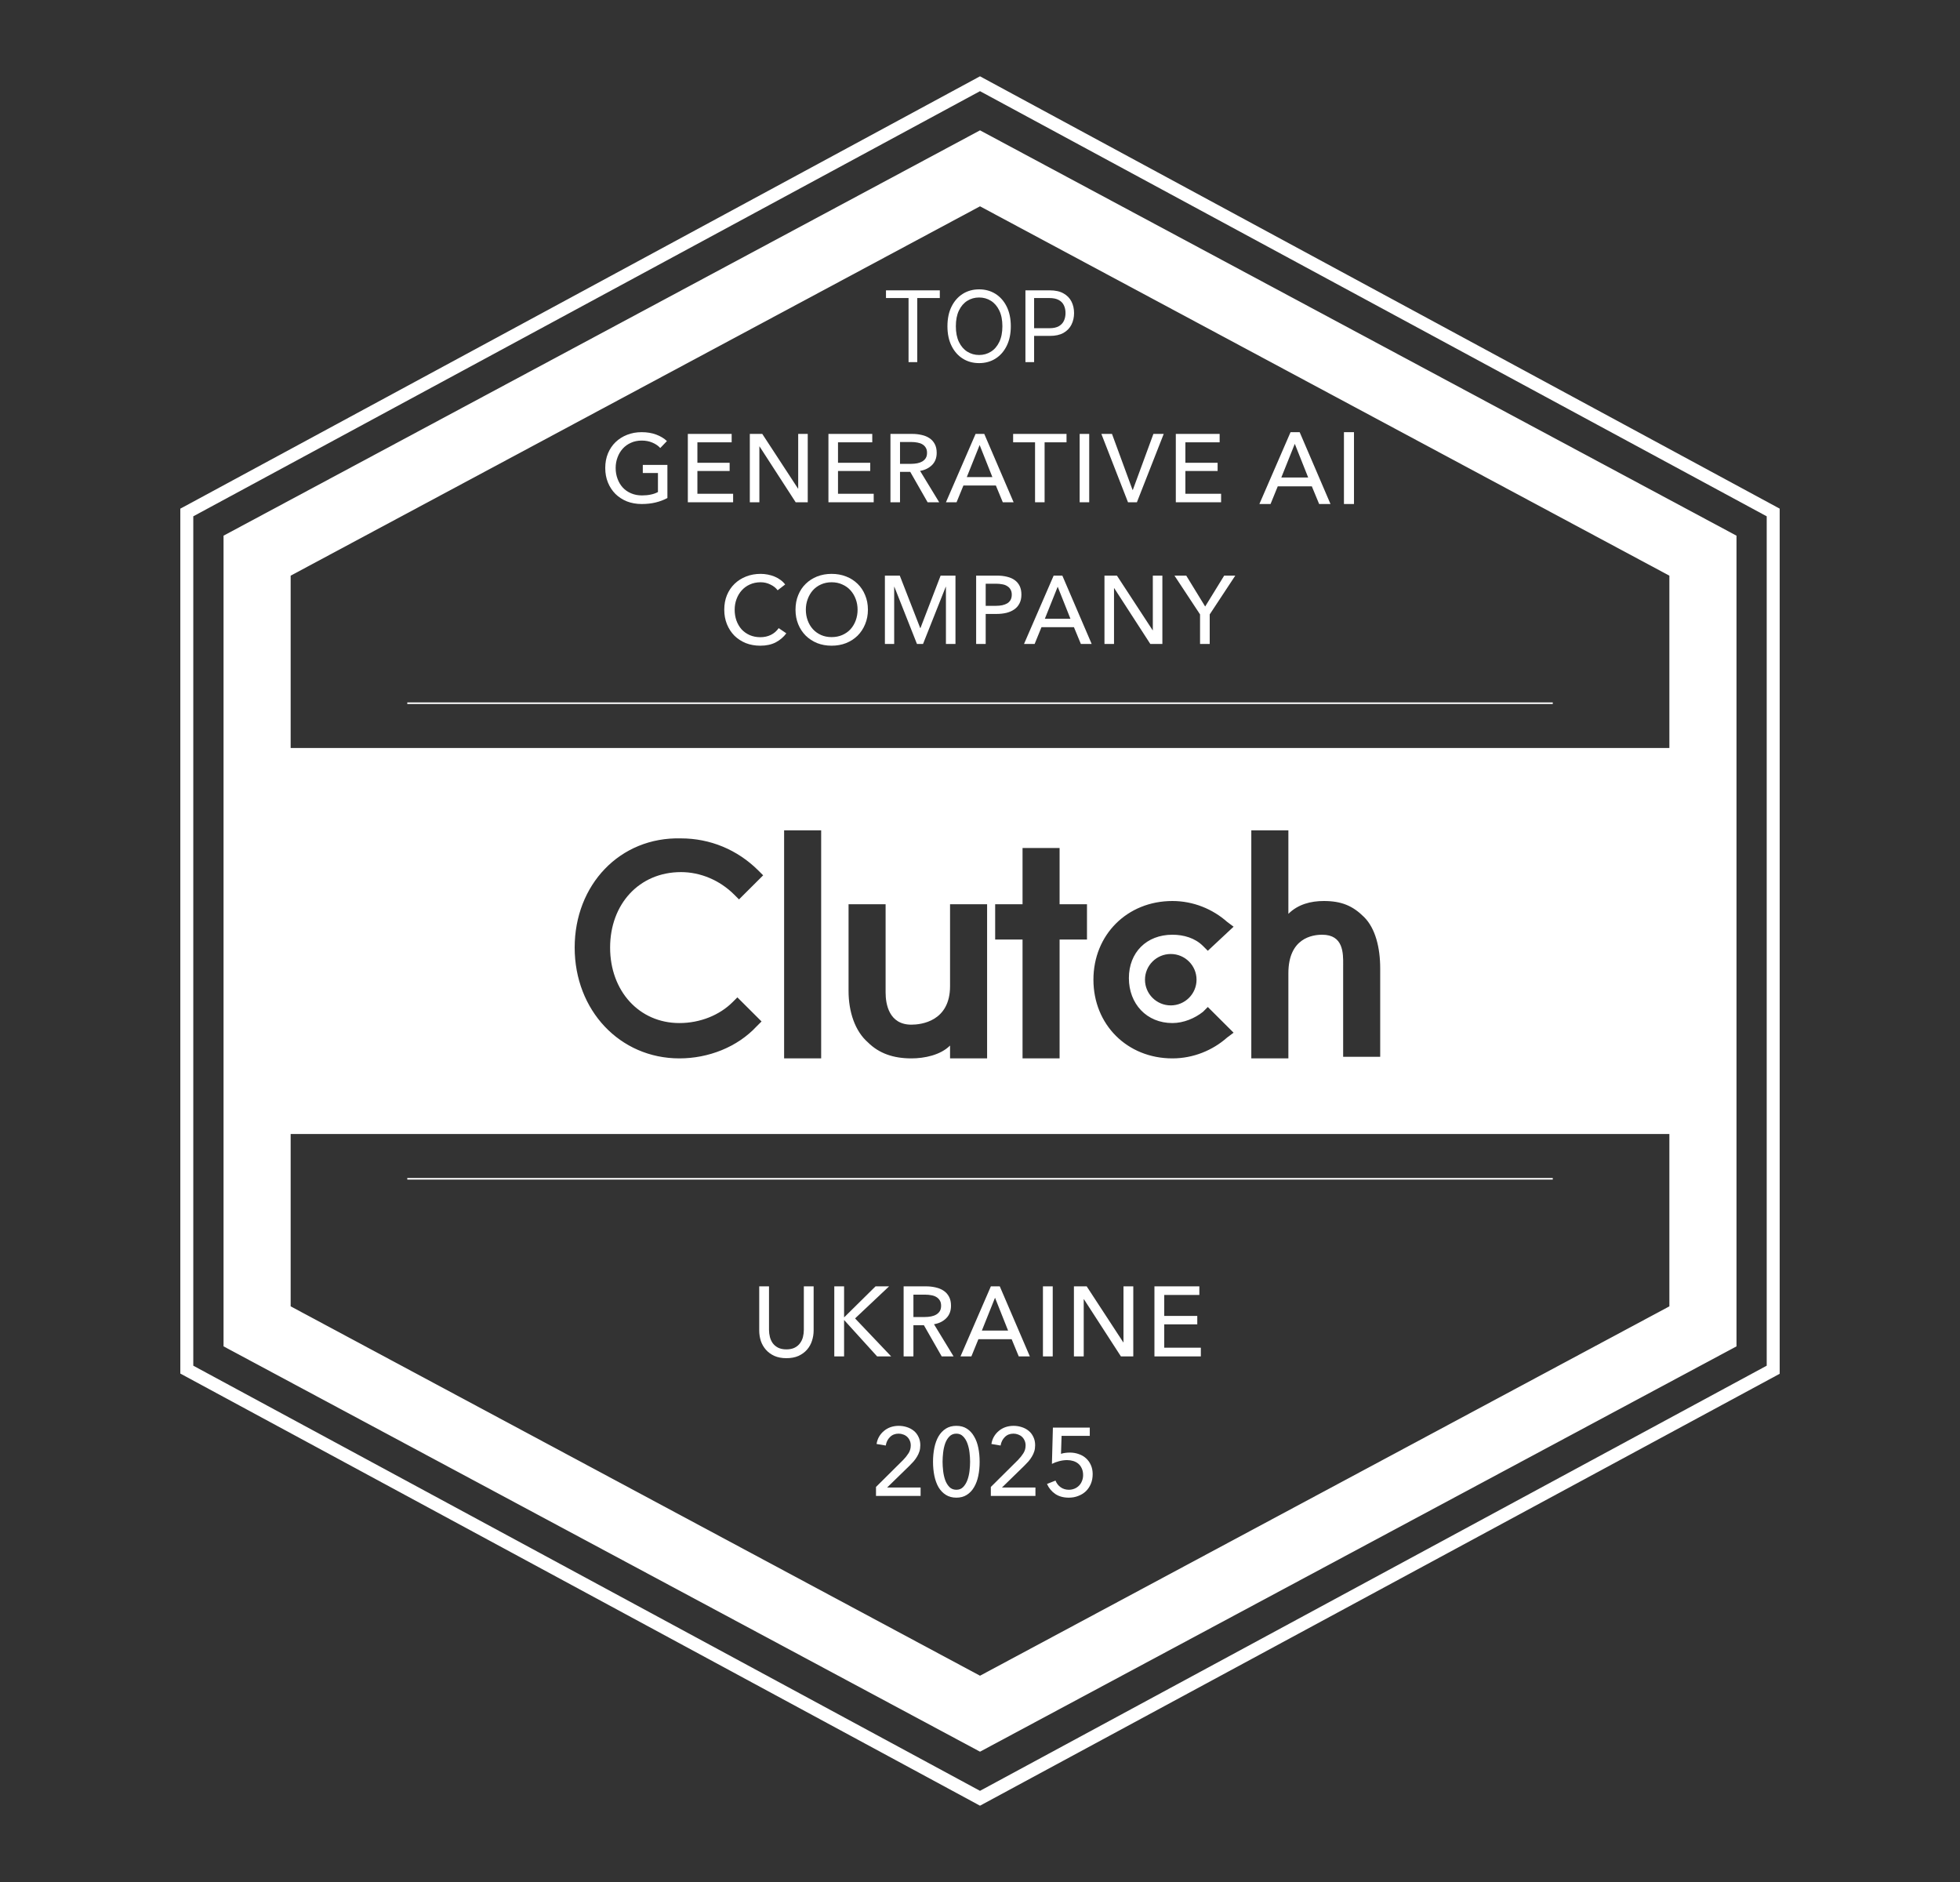 <svg width="125" height="120" viewBox="0 0 125 120" fill="none" xmlns="http://www.w3.org/2000/svg">
<rect x="0" y="0" width="125" height="120" fill="#333333" stroke="none"/>
<path d="M62.5 115.135L62.307 115.03L11.5 87.581V32.432L11.717 32.317L62.5 4.865L62.693 4.97L113.5 32.432V87.595L62.5 115.135ZM12.327 87.079L62.5 114.187L112.673 87.079V32.921L62.5 5.813L12.327 32.921V87.079Z" fill="white"/>
<path fill-rule="evenodd" clip-rule="evenodd" d="M110.746 34.156V85.846L62.501 111.691L14.256 85.846V34.156L62.501 8.311L110.746 34.156ZM62.501 13.155L106.465 36.706V47.694H18.537V36.706L62.501 13.155ZM18.537 83.295V72.308H106.465V83.295L62.501 106.847L18.537 83.295ZM52.37 52.945H50.007V67.485H52.37V52.945ZM58.124 65.335C58.74 65.335 60.59 65.13 60.59 62.877V57.655H62.953V67.485H60.59V66.666C59.973 67.28 58.946 67.485 58.124 67.485C56.993 67.485 56.069 67.178 55.349 66.461C54.528 65.744 54.117 64.515 54.117 63.184V57.655H56.48V63.287C56.48 64.003 56.685 65.335 58.124 65.335ZM67.576 54.071H65.213V57.655H63.467V59.907H65.213V67.485H67.576V59.907H69.323V57.655H67.576V54.071ZM74.769 65.232C75.488 65.232 76.207 64.925 76.721 64.515L77.029 64.208L78.673 65.847L78.262 66.154C77.337 66.973 76.104 67.485 74.769 67.485C71.892 67.485 69.734 65.335 69.734 62.467C69.734 59.6 71.892 57.45 74.769 57.45C76.104 57.45 77.337 57.962 78.262 58.781L78.673 59.088L77.029 60.624L76.721 60.317C76.207 59.805 75.488 59.6 74.769 59.6C73.125 59.6 71.995 60.727 71.995 62.365C71.995 64.003 73.125 65.232 74.769 65.232ZM86.996 58.474C86.277 57.757 85.557 57.45 84.427 57.45C83.605 57.45 82.783 57.655 82.167 58.269V52.945H79.803V67.485H82.167V62.058C82.167 59.805 83.708 59.6 84.324 59.6C85.677 59.6 85.667 60.777 85.661 61.513C85.66 61.56 85.66 61.605 85.66 61.648V67.382H88.023V61.751C88.023 60.42 87.715 59.191 86.996 58.474ZM76.31 62.468C76.31 63.372 75.574 64.106 74.666 64.106C73.758 64.106 73.022 63.372 73.022 62.468C73.022 61.563 73.758 60.829 74.666 60.829C75.574 60.829 76.31 61.563 76.31 62.468ZM46.719 63.901C45.897 64.72 44.664 65.232 43.328 65.232C40.759 65.232 38.91 63.184 38.91 60.419C38.91 57.655 40.759 55.607 43.431 55.607C44.664 55.607 45.897 56.119 46.822 57.041L47.13 57.348L48.671 55.812L48.363 55.505C47.027 54.173 45.28 53.457 43.431 53.457C39.526 53.354 36.65 56.426 36.65 60.419C36.65 64.413 39.526 67.485 43.328 67.485C45.178 67.485 47.027 66.768 48.26 65.437L48.568 65.13L47.027 63.594L46.719 63.901Z" fill="white"/>
<path d="M25.975 44.838H99.029" stroke="white" stroke-width="0.101" stroke-miterlimit="10"/>
<path d="M25.975 75.162H99.029" stroke="white" stroke-width="0.101" stroke-miterlimit="10"/>
<path d="M74.25 85.932H76.584V86.487H73.625V82.02H76.489V82.569H74.25V83.906H76.357V84.443H74.25V85.932Z" fill="white"/>
<path d="M71.638 85.591H71.651V82.02H72.276V86.487H71.487L69.127 82.84H69.115V86.487H68.49V82.02H69.304L71.638 85.591Z" fill="white"/>
<path d="M67.138 86.487H66.514V82.02H67.138V86.487Z" fill="white"/>
<path d="M61.95 86.487H61.256L63.193 82.02H63.761L65.679 86.487H64.972L64.518 85.389H62.398L61.95 86.487ZM62.619 84.84H64.291L63.458 82.746L62.619 84.84Z" fill="white"/>
<path d="M58.254 86.487H57.629V82.02H59.061C59.276 82.02 59.48 82.043 59.673 82.089C59.867 82.132 60.035 82.201 60.178 82.298C60.325 82.394 60.441 82.523 60.525 82.683C60.609 82.838 60.651 83.029 60.651 83.257C60.651 83.585 60.55 83.85 60.348 84.052C60.146 84.254 59.886 84.382 59.566 84.436L60.815 86.487H60.058L58.922 84.499H58.254V86.487ZM58.254 83.976H58.973C59.12 83.976 59.257 83.963 59.383 83.938C59.509 83.913 59.618 83.873 59.711 83.818C59.808 83.759 59.883 83.686 59.938 83.597C59.993 83.505 60.02 83.391 60.02 83.257C60.02 83.122 59.993 83.011 59.938 82.922C59.883 82.83 59.81 82.756 59.717 82.701C59.629 82.647 59.524 82.609 59.402 82.588C59.28 82.563 59.151 82.55 59.017 82.55H58.254V83.976Z" fill="white"/>
<path d="M53.832 83.989H53.844L55.838 82.02H56.702L54.532 84.064L56.835 86.487H55.939L53.844 84.178H53.832V86.487H53.207V82.02H53.832V83.989Z" fill="white"/>
<path d="M50.155 86.6C49.861 86.6 49.604 86.552 49.385 86.455C49.166 86.354 48.986 86.222 48.843 86.058C48.7 85.894 48.592 85.707 48.521 85.496C48.454 85.282 48.42 85.061 48.42 84.834V82.02H49.044V84.796C49.044 84.948 49.063 85.099 49.101 85.25C49.139 85.397 49.2 85.53 49.284 85.648C49.373 85.766 49.486 85.86 49.625 85.932C49.768 86.003 49.945 86.039 50.155 86.039C50.361 86.039 50.536 86.003 50.679 85.932C50.822 85.86 50.935 85.766 51.019 85.648C51.108 85.53 51.171 85.397 51.209 85.25C51.246 85.099 51.265 84.948 51.265 84.796V82.02H51.89V84.834C51.89 85.061 51.854 85.282 51.783 85.496C51.715 85.707 51.61 85.894 51.467 86.058C51.324 86.222 51.143 86.354 50.925 86.455C50.706 86.552 50.449 86.6 50.155 86.6Z" fill="white"/>
<path d="M69.501 91.554H67.703L67.666 92.699C67.748 92.671 67.838 92.65 67.937 92.638C68.04 92.625 68.136 92.619 68.226 92.619C68.436 92.619 68.629 92.652 68.805 92.718C68.986 92.779 69.14 92.87 69.267 92.989C69.398 93.108 69.501 93.253 69.575 93.426C69.648 93.594 69.686 93.783 69.686 93.992C69.686 94.222 69.647 94.429 69.569 94.614C69.49 94.799 69.384 94.957 69.248 95.088C69.113 95.215 68.953 95.314 68.768 95.383C68.584 95.457 68.382 95.494 68.165 95.494C67.824 95.494 67.537 95.416 67.303 95.26C67.069 95.1 66.892 94.887 66.773 94.62L67.315 94.405C67.385 94.581 67.494 94.723 67.641 94.829C67.793 94.936 67.968 94.99 68.165 94.99C68.292 94.99 68.411 94.967 68.522 94.922C68.633 94.877 68.729 94.813 68.811 94.731C68.893 94.649 68.957 94.55 69.002 94.435C69.051 94.32 69.076 94.193 69.076 94.054C69.076 93.889 69.047 93.748 68.99 93.629C68.936 93.506 68.863 93.405 68.768 93.327C68.674 93.249 68.565 93.192 68.442 93.155C68.319 93.118 68.189 93.099 68.054 93.099C67.89 93.099 67.722 93.122 67.549 93.167C67.377 93.212 67.223 93.27 67.087 93.34L67.149 91.025H69.501V91.554Z" fill="white"/>
<path d="M66.036 95.383H63.191V94.811L64.928 93.087C65.059 92.952 65.172 92.81 65.266 92.662C65.361 92.514 65.408 92.348 65.408 92.164C65.408 92.049 65.387 91.946 65.346 91.856C65.305 91.761 65.25 91.681 65.18 91.616C65.11 91.55 65.028 91.501 64.934 91.468C64.839 91.431 64.739 91.412 64.632 91.412C64.41 91.412 64.228 91.484 64.084 91.628C63.941 91.767 63.85 91.948 63.813 92.17L63.228 92.071C63.253 91.907 63.304 91.755 63.382 91.616C63.464 91.472 63.567 91.349 63.69 91.246C63.813 91.14 63.955 91.058 64.115 91C64.279 90.943 64.454 90.914 64.638 90.914C64.819 90.914 64.991 90.941 65.155 90.994C65.324 91.047 65.471 91.125 65.599 91.228C65.726 91.33 65.826 91.46 65.9 91.616C65.978 91.772 66.017 91.95 66.017 92.151C66.017 92.291 65.999 92.42 65.962 92.539C65.925 92.658 65.874 92.771 65.808 92.878C65.746 92.984 65.672 93.087 65.586 93.186C65.5 93.28 65.41 93.374 65.315 93.469L63.899 94.848H66.036V95.383Z" fill="white"/>
<path d="M60.994 90.914C61.252 90.914 61.474 90.973 61.659 91.092C61.847 91.211 62.001 91.376 62.12 91.585C62.244 91.79 62.334 92.032 62.391 92.311C62.449 92.591 62.477 92.888 62.477 93.204C62.477 93.524 62.449 93.824 62.391 94.103C62.334 94.378 62.244 94.62 62.12 94.829C62.001 95.035 61.847 95.197 61.659 95.316C61.474 95.435 61.252 95.494 60.994 95.494C60.735 95.494 60.511 95.435 60.323 95.316C60.134 95.197 59.978 95.035 59.855 94.829C59.736 94.62 59.648 94.378 59.59 94.103C59.533 93.824 59.504 93.524 59.504 93.204C59.504 92.888 59.533 92.591 59.59 92.311C59.648 92.032 59.736 91.79 59.855 91.585C59.978 91.376 60.134 91.211 60.323 91.092C60.511 90.973 60.735 90.914 60.994 90.914ZM60.994 91.412C60.813 91.412 60.665 91.472 60.55 91.591C60.436 91.706 60.345 91.854 60.28 92.034C60.218 92.211 60.175 92.404 60.15 92.613C60.126 92.822 60.113 93.019 60.113 93.204C60.113 93.389 60.126 93.586 60.15 93.795C60.175 94.004 60.218 94.197 60.28 94.374C60.345 94.55 60.436 94.698 60.55 94.817C60.665 94.932 60.813 94.99 60.994 94.99C61.17 94.99 61.314 94.932 61.425 94.817C61.54 94.698 61.63 94.55 61.696 94.374C61.761 94.197 61.806 94.004 61.831 93.795C61.856 93.586 61.868 93.389 61.868 93.204C61.868 93.019 61.856 92.822 61.831 92.613C61.806 92.404 61.761 92.211 61.696 92.034C61.63 91.854 61.54 91.706 61.425 91.591C61.314 91.472 61.17 91.412 60.994 91.412Z" fill="white"/>
<path d="M58.712 95.383H55.867V94.811L57.603 93.087C57.735 92.952 57.847 92.81 57.942 92.662C58.036 92.514 58.084 92.348 58.084 92.164C58.084 92.049 58.063 91.946 58.022 91.856C57.981 91.761 57.925 91.681 57.856 91.616C57.786 91.55 57.704 91.501 57.609 91.468C57.515 91.431 57.414 91.412 57.308 91.412C57.086 91.412 56.904 91.484 56.76 91.628C56.616 91.767 56.526 91.948 56.489 92.17L55.904 92.071C55.929 91.907 55.98 91.755 56.058 91.616C56.14 91.472 56.243 91.349 56.366 91.246C56.489 91.14 56.631 91.058 56.791 91C56.955 90.943 57.129 90.914 57.314 90.914C57.495 90.914 57.667 90.941 57.831 90.994C57.999 91.047 58.147 91.125 58.274 91.228C58.402 91.33 58.502 91.46 58.576 91.616C58.654 91.772 58.693 91.95 58.693 92.151C58.693 92.291 58.675 92.42 58.638 92.539C58.601 92.658 58.549 92.771 58.484 92.878C58.422 92.984 58.348 93.087 58.262 93.186C58.176 93.28 58.086 93.374 57.991 93.469L56.575 94.848H58.712V95.383Z" fill="white"/>
<path d="M56.504 19.004V18.513H59.937V19.004H58.498V23.091H57.943V19.004H56.504ZM64.465 20.801C64.465 21.285 64.377 21.701 64.203 22.053C64.029 22.405 63.79 22.676 63.486 22.867C63.182 23.058 62.834 23.153 62.444 23.153C62.054 23.153 61.706 23.058 61.402 22.867C61.098 22.676 60.859 22.405 60.685 22.053C60.511 21.701 60.423 21.285 60.423 20.801C60.423 20.319 60.511 19.901 60.685 19.549C60.859 19.198 61.098 18.927 61.402 18.736C61.706 18.545 62.054 18.45 62.444 18.45C62.834 18.45 63.182 18.545 63.486 18.736C63.79 18.927 64.029 19.198 64.203 19.549C64.377 19.901 64.465 20.319 64.465 20.801ZM63.928 20.801C63.928 20.405 63.862 20.071 63.729 19.798C63.598 19.525 63.42 19.319 63.195 19.179C62.972 19.038 62.721 18.969 62.444 18.969C62.167 18.969 61.916 19.038 61.691 19.179C61.467 19.319 61.289 19.525 61.157 19.798C61.025 20.071 60.96 20.405 60.96 20.801C60.96 21.198 61.025 21.532 61.157 21.805C61.289 22.078 61.467 22.284 61.691 22.424C61.916 22.564 62.167 22.635 62.444 22.635C62.721 22.635 62.972 22.564 63.195 22.424C63.42 22.284 63.598 22.078 63.729 21.805C63.862 21.532 63.928 21.198 63.928 20.801ZM65.397 23.091V18.513H66.944C67.303 18.513 67.596 18.577 67.824 18.707C68.054 18.835 68.224 19.009 68.334 19.228C68.444 19.447 68.499 19.691 68.499 19.961C68.499 20.231 68.444 20.476 68.334 20.697C68.225 20.917 68.057 21.093 67.829 21.224C67.601 21.354 67.309 21.418 66.953 21.418H65.844V20.927H66.935C67.181 20.927 67.378 20.884 67.527 20.799C67.676 20.714 67.784 20.599 67.851 20.455C67.92 20.309 67.954 20.144 67.954 19.961C67.954 19.777 67.92 19.614 67.851 19.469C67.784 19.325 67.675 19.211 67.525 19.13C67.374 19.046 67.175 19.004 66.926 19.004H65.951V23.091H65.397Z" fill="white"/>
<path d="M77.15 41.06H76.534V39.176L74.902 36.702H75.653L76.86 38.672L78.073 36.702H78.781L77.15 39.176V41.06Z" fill="white"/>
<path d="M73.51 40.186H73.522V36.702H74.131V41.06H73.362L71.059 37.502H71.047V41.06H70.438V36.702H71.232L73.51 40.186Z" fill="white"/>
<path d="M65.984 41.06H65.307L67.197 36.702H67.751L69.622 41.06H68.933L68.49 39.989H66.421L65.984 41.06ZM66.636 39.453H68.268L67.455 37.41L66.636 39.453Z" fill="white"/>
<path d="M62.254 36.702H63.584C63.818 36.702 64.031 36.726 64.224 36.775C64.417 36.821 64.581 36.892 64.716 36.991C64.852 37.089 64.957 37.215 65.031 37.367C65.104 37.518 65.141 37.701 65.141 37.914C65.141 38.132 65.1 38.319 65.018 38.475C64.94 38.631 64.829 38.758 64.686 38.856C64.546 38.955 64.378 39.029 64.181 39.078C63.988 39.123 63.779 39.146 63.553 39.146H62.863V41.06H62.254V36.702ZM62.863 38.629H63.51C63.658 38.629 63.793 38.616 63.916 38.592C64.043 38.563 64.152 38.522 64.243 38.468C64.333 38.411 64.403 38.337 64.452 38.247C64.501 38.157 64.526 38.046 64.526 37.914C64.526 37.783 64.499 37.674 64.446 37.588C64.396 37.498 64.327 37.426 64.236 37.373C64.15 37.315 64.046 37.276 63.922 37.256C63.799 37.231 63.666 37.219 63.522 37.219H62.863V38.629Z" fill="white"/>
<path d="M58.689 40.051H58.701L59.988 36.702H60.936V41.06H60.327V37.416H60.314L58.867 41.06H58.48L57.039 37.416H57.027V41.06H56.435V36.702H57.384L58.689 40.051Z" fill="white"/>
<path d="M55.352 38.875C55.352 39.211 55.292 39.521 55.173 39.804C55.058 40.084 54.898 40.326 54.693 40.531C54.488 40.732 54.244 40.89 53.96 41.005C53.677 41.116 53.369 41.171 53.037 41.171C52.705 41.171 52.397 41.116 52.113 41.005C51.834 40.89 51.592 40.732 51.387 40.531C51.182 40.326 51.022 40.084 50.907 39.804C50.792 39.521 50.734 39.211 50.734 38.875C50.734 38.534 50.792 38.224 50.907 37.945C51.022 37.662 51.182 37.422 51.387 37.225C51.592 37.024 51.834 36.868 52.113 36.757C52.397 36.646 52.705 36.591 53.037 36.591C53.369 36.591 53.677 36.646 53.96 36.757C54.244 36.868 54.488 37.024 54.693 37.225C54.898 37.422 55.058 37.662 55.173 37.945C55.292 38.224 55.352 38.534 55.352 38.875ZM54.693 38.875C54.693 38.637 54.654 38.413 54.576 38.204C54.498 37.99 54.387 37.804 54.244 37.644C54.1 37.483 53.925 37.358 53.72 37.268C53.519 37.174 53.291 37.126 53.037 37.126C52.787 37.126 52.559 37.174 52.353 37.268C52.152 37.358 51.98 37.483 51.836 37.644C51.697 37.804 51.588 37.99 51.51 38.204C51.432 38.413 51.393 38.637 51.393 38.875C51.393 39.117 51.432 39.345 51.51 39.558C51.588 39.772 51.699 39.958 51.843 40.118C51.986 40.274 52.159 40.398 52.36 40.488C52.561 40.578 52.787 40.623 53.037 40.623C53.287 40.623 53.515 40.578 53.72 40.488C53.925 40.398 54.1 40.274 54.244 40.118C54.387 39.958 54.498 39.772 54.576 39.558C54.654 39.345 54.693 39.117 54.693 38.875Z" fill="white"/>
<path d="M50.148 40.383C49.976 40.617 49.752 40.808 49.477 40.956C49.202 41.099 48.872 41.171 48.486 41.171C48.153 41.171 47.846 41.116 47.562 41.005C47.283 40.89 47.041 40.732 46.836 40.531C46.635 40.326 46.477 40.084 46.362 39.804C46.247 39.521 46.19 39.211 46.19 38.875C46.19 38.534 46.247 38.224 46.362 37.945C46.481 37.662 46.643 37.422 46.848 37.225C47.057 37.024 47.304 36.868 47.587 36.757C47.87 36.646 48.178 36.591 48.511 36.591C48.658 36.591 48.808 36.605 48.96 36.634C49.112 36.663 49.258 36.706 49.397 36.763C49.537 36.821 49.664 36.892 49.779 36.979C49.894 37.061 49.992 37.157 50.074 37.268L49.594 37.637C49.487 37.49 49.335 37.368 49.138 37.274C48.946 37.176 48.736 37.126 48.511 37.126C48.256 37.126 48.026 37.174 47.821 37.268C47.62 37.358 47.447 37.483 47.304 37.644C47.16 37.804 47.049 37.99 46.971 38.204C46.893 38.413 46.854 38.637 46.854 38.875C46.854 39.121 46.891 39.351 46.965 39.564C47.043 39.778 47.152 39.965 47.291 40.125C47.435 40.281 47.608 40.404 47.809 40.494C48.014 40.584 48.242 40.629 48.492 40.629C48.738 40.629 48.962 40.58 49.163 40.482C49.364 40.383 49.53 40.239 49.662 40.051L50.148 40.383Z" fill="white"/>
<path d="M75.598 31.484H77.876V32.026H74.988V27.667H77.783V28.203H75.598V29.508H77.654V30.031H75.598V31.484Z" fill="white"/>
<path d="M72.229 31.238H72.247L73.559 27.667H74.217L72.506 32.026H71.939L70.24 27.667H70.918L72.229 31.238Z" fill="white"/>
<path d="M69.465 32.026H68.856V27.667H69.465V32.026Z" fill="white"/>
<path d="M66.62 32.026H66.011V28.203H64.613V27.667H68.018V28.203H66.62V32.026Z" fill="white"/>
<path d="M61.005 32.026H60.328L62.218 27.667H62.772L64.644 32.026H63.954L63.511 30.955H61.443L61.005 32.026ZM61.658 30.419H63.289L62.477 28.375L61.658 30.419Z" fill="white"/>
<path d="M57.399 32.026H56.789V27.667H58.187C58.396 27.667 58.595 27.69 58.784 27.735C58.973 27.776 59.137 27.844 59.276 27.938C59.42 28.032 59.533 28.158 59.615 28.314C59.697 28.465 59.738 28.652 59.738 28.874C59.738 29.194 59.639 29.453 59.443 29.649C59.245 29.846 58.991 29.972 58.679 30.025L59.898 32.026H59.159L58.051 30.087H57.399V32.026ZM57.399 29.576H58.1C58.244 29.576 58.377 29.563 58.501 29.539C58.624 29.514 58.73 29.475 58.821 29.422C58.915 29.364 58.989 29.293 59.042 29.206C59.096 29.116 59.122 29.005 59.122 28.874C59.122 28.742 59.096 28.634 59.042 28.547C58.989 28.457 58.917 28.385 58.827 28.332C58.741 28.279 58.638 28.242 58.519 28.221C58.4 28.197 58.275 28.184 58.144 28.184H57.399V29.576Z" fill="white"/>
<path d="M53.444 31.484H55.721V32.026H52.834V27.667H55.629V28.203H53.444V29.508H55.5V30.031H53.444V31.484Z" fill="white"/>
<path d="M50.892 31.152H50.905V27.667H51.514V32.026H50.745L48.442 28.468H48.43V32.026H47.82V27.667H48.614L50.892 31.152Z" fill="white"/>
<path d="M44.477 31.484H46.755V32.026H43.867V27.667H46.662V28.203H44.477V29.508H46.533V30.031H44.477V31.484Z" fill="white"/>
<path d="M42.109 28.566C41.977 28.422 41.809 28.307 41.604 28.221C41.403 28.135 41.177 28.092 40.927 28.092C40.672 28.092 40.443 28.139 40.237 28.233C40.032 28.324 39.858 28.449 39.714 28.609C39.57 28.769 39.459 28.956 39.382 29.169C39.303 29.379 39.264 29.602 39.264 29.84C39.264 30.082 39.303 30.31 39.382 30.524C39.459 30.737 39.57 30.924 39.714 31.084C39.858 31.24 40.034 31.363 40.243 31.453C40.453 31.544 40.687 31.589 40.945 31.589C41.151 31.589 41.339 31.57 41.512 31.533C41.684 31.497 41.834 31.443 41.961 31.373V30.16H40.995V29.643H42.564V31.755C42.335 31.878 42.084 31.973 41.813 32.038C41.542 32.104 41.247 32.137 40.927 32.137C40.586 32.137 40.272 32.081 39.985 31.971C39.702 31.856 39.457 31.698 39.252 31.497C39.047 31.291 38.887 31.049 38.772 30.77C38.657 30.487 38.6 30.177 38.6 29.84C38.6 29.5 38.657 29.19 38.772 28.911C38.891 28.628 39.053 28.387 39.258 28.19C39.468 27.989 39.714 27.833 39.997 27.723C40.28 27.612 40.588 27.556 40.921 27.556C41.27 27.556 41.579 27.608 41.85 27.71C42.125 27.813 42.353 27.95 42.534 28.123L42.109 28.566Z" fill="white"/>
<path d="M86.351 32.137H85.711V27.556H86.351V32.137Z" fill="white"/>
<path d="M81.03 32.137H80.318L82.305 27.556H82.887L84.853 32.137H84.129L83.663 31.011H81.489L81.03 32.137ZM81.716 30.448H83.43L82.576 28.3L81.716 30.448Z" fill="white"/>
</svg>

